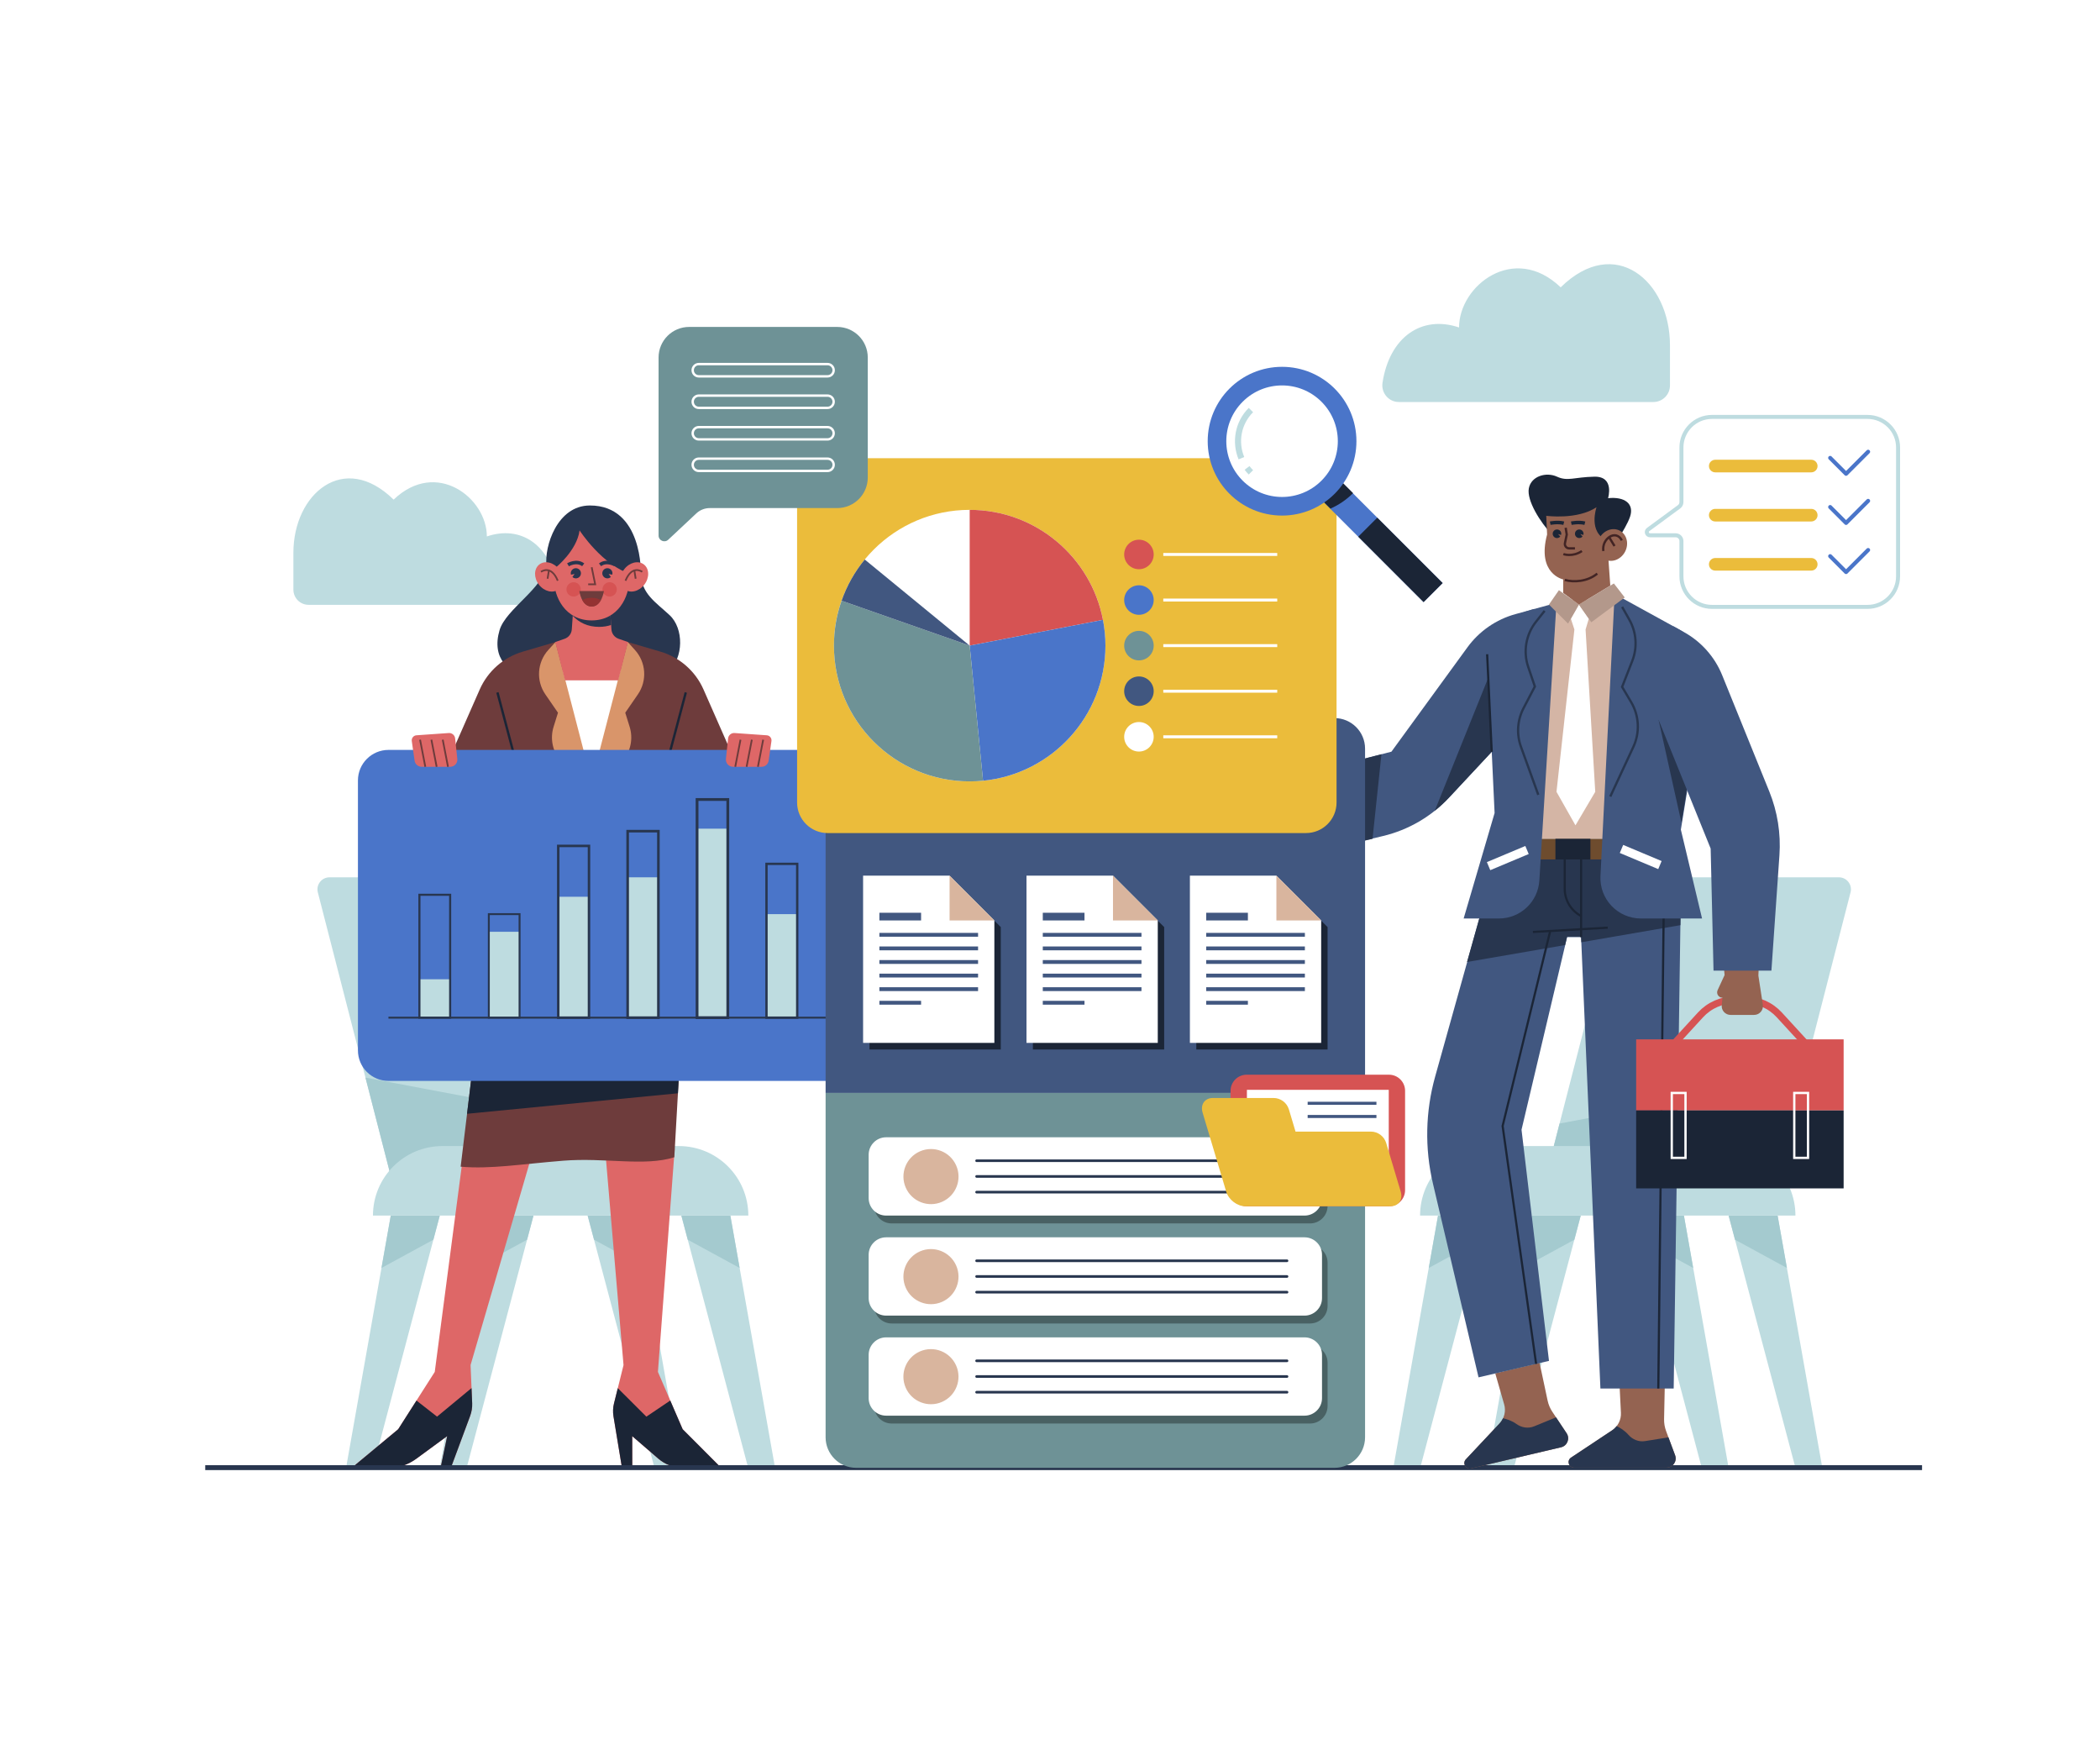 <svg xmlns="http://www.w3.org/2000/svg" xmlns:xlink="http://www.w3.org/1999/xlink" x="0px" y="0px" viewBox="0 0 600 500" style="enable-background:new 0 0 600 500;" xml:space="preserve"><g id="BACKGROUND">	<rect style="fill:#FFFFFF;" width="600" height="500"></rect></g><g id="OBJECTS">	<g>		<path style="fill:#BEDCE0;" d="M154.873,172.779H88.168c-2.398,0-4.342-1.944-4.342-4.342v-10.538   c0-16.823,14.42-29.14,28.64-15.171c12.216-11.716,26.635-0.451,26.635,10.514c9.81-3.317,18.229,2.523,20.059,14.485   C159.566,170.377,157.553,172.779,154.873,172.779z"></path>		<g>			<g>				<polygon style="fill:#BEDCE0;" points="111.648,347.253 98.876,419.312 106.557,419.312 125.649,347.253     "></polygon>				<polygon style="fill:#A4CACF;" points="123.823,354.143 108.995,362.219 111.648,347.253 125.649,347.253     "></polygon>			</g>			<g>				<polygon style="fill:#BEDCE0;" points="138.422,347.253 125.649,419.312 133.331,419.312 152.423,347.253     "></polygon>				<polygon style="fill:#A4CACF;" points="150.597,354.143 135.769,362.219 138.422,347.253 152.423,347.253     "></polygon>			</g>			<g>				<polygon style="fill:#BEDCE0;" points="208.672,347.253 221.445,419.312 213.763,419.312 194.672,347.253     "></polygon>				<polygon style="fill:#A4CACF;" points="196.497,354.143 211.325,362.219 208.672,347.253 194.672,347.253     "></polygon>			</g>			<g>				<polygon style="fill:#BEDCE0;" points="181.899,347.253 194.672,419.312 186.99,419.312 167.898,347.253     "></polygon>				<polygon style="fill:#A4CACF;" points="169.724,354.143 184.552,362.219 181.899,347.253 167.898,347.253     "></polygon>			</g>			<path style="fill:#BEDCE0;" d="M178.95,340.411h-66.156L90.81,254.918c-0.56-2.177,1.084-4.297,3.332-4.297h59.052    c1.57,0,2.941,1.063,3.332,2.583L178.95,340.411z"></path>			<polygon style="fill:#A4CACF;" points="104.417,307.834 173.95,320.966 178.95,340.411 112.795,340.411    "></polygon>			<path style="fill:#BEDCE0;" d="M213.808,347.253h-107.25l0,0c0-10.968,8.891-19.86,19.86-19.86h67.531    C204.916,327.393,213.808,336.284,213.808,347.253L213.808,347.253z"></path>		</g>		<g>			<g>				<path style="fill:#DE6767;" d="M192.776,328.192l-4.799,63.722l7.066,16.364l10.988,11.009l-10.917,0.017     c-2.57,0.004-5.056-0.917-7.003-2.595l-7.475-6.443l0.014,9.006l-2.947,0.005l-2.424-14.695c-0.2-1.214-0.15-2.455,0.146-3.649     l2.724-10.968l-5.335-62.545L192.776,328.192z"></path>				<path style="fill:#1B2536;" d="M177.702,419.276l2.947-0.004l-0.014-9.006l7.475,6.443c1.947,1.678,4.433,2.599,7.003,2.595     l10.917-0.017l-10.988-11.009l-3.537-8.19l-6.826,4.604l-8.167-8.143l-1.089,4.383c-0.297,1.194-0.346,2.436-0.146,3.649     L177.702,419.276z"></path>			</g>			<g>				<path style="fill:#DE6767;" d="M132.576,328.197l-8.361,63.714l-10.449,16.375l-13.266,11.026h10.917     c2.57,0,5.247-0.925,7.541-2.606l8.809-6.455l-1.874,9.006h2.948l5.46-14.699c0.451-1.214,0.658-2.456,0.608-3.649l-0.46-10.964     l18.256-62.553L132.576,328.197z"></path>				<path style="fill:#1B2536;" d="M128.842,419.258h-2.948l1.874-9.006l-8.809,6.455c-2.294,1.681-4.971,2.606-7.541,2.606h-10.917     l13.266-11.026l5.229-8.196l5.877,4.593l9.852-8.155l0.184,4.381c0.05,1.193-0.157,2.435-0.608,3.649L128.842,419.258z"></path>			</g>			<g>				<path style="fill:#28364F;" d="M183.117,164.087c0.266,5.551,4.073,7.823,8.188,11.63c4.114,3.807,4.035,12.27-0.307,16.027     c-5.465,4.728-34.9,1.841-39.362,1.412c-6.386-0.614-11.271-5.144-8.904-13.141c1.781-6.018,12.645-12.069,13.407-18.545     L183.117,164.087z"></path>				<g>					<path style="fill:#6E3C3C;" d="M209.275,215.755l-8.271-18.788c-2.309-5.245-6.816-9.203-12.315-10.816l-9.325-2.735h-20.661      l-9.325,2.735c-5.499,1.613-10.006,5.571-12.315,10.816l-8.271,18.788h-9.579l1.584,11.658      c0.851,6.266,6.202,10.939,12.526,10.939c4.947,0,9.439-2.885,11.496-7.383l3.869-8.46l2.579,8.351l-10.153,23.826h55.838      L186.8,230.861l2.579-8.351l3.869,8.46c2.057,4.498,6.549,7.383,11.496,7.383c6.324,0,11.675-4.673,12.526-10.939l1.584-11.658      H209.275z"></path>											<line style="fill:none;stroke:#1B2536;stroke-width:0.676;stroke-miterlimit:10;" x1="142.125" y1="197.809" x2="148.688" y2="222.51"></line>											<line style="fill:none;stroke:#1B2536;stroke-width:0.676;stroke-miterlimit:10;" x1="131.617" y1="216.533" x2="139.887" y2="228.487"></line>											<line style="fill:none;stroke:#1B2536;stroke-width:0.676;stroke-miterlimit:10;" x1="195.943" y1="197.809" x2="189.379" y2="222.51"></line>											<line style="fill:none;stroke:#1B2536;stroke-width:0.676;stroke-miterlimit:10;" x1="206.45" y1="216.533" x2="198.181" y2="228.487"></line>				</g>				<polygon style="fill:#FFFFFF;" points="159.413,191.397 178.654,191.397 169.034,227.177     "></polygon>				<g>					<path style="fill:#D9956A;" d="M158.703,183.416l12.159,46.831l-10.804-13.041c-2.209-2.667-2.921-6.27-1.891-9.576      l1.256-4.033l-3.609-5.236c-2.696-3.912-2.347-9.165,0.843-12.686L158.703,183.416z"></path>					<path style="fill:#D9956A;" d="M179.364,183.416l-12.159,46.831l10.804-13.041c2.209-2.667,2.921-6.27,1.891-9.576      l-1.256-4.033l3.609-5.236c2.696-3.912,2.347-9.165-0.843-12.686L179.364,183.416z"></path>				</g>				<path style="fill:#DE6767;" d="M174.697,179.805l-0.542-7.812h-5.121h-5.121l-0.542,7.812c-0.085,1.221-0.889,2.273-2.045,2.675     l-2.69,0.936l2.794,10.935h7.604h7.604l2.794-10.935l-2.69-0.936C175.586,182.078,174.781,181.025,174.697,179.805z"></path>				<path style="fill:#28364F;" d="M174.609,178.535l-0.454-6.543h-5.121h-5.121l-0.272,3.916c1.737,1.876,4.218,3.172,7.53,3.172     C172.441,179.08,173.578,178.876,174.609,178.535z"></path>				<path style="fill:#DE6767;" d="M179.724,161.815c-0.021-5.596-2.993-10.819-7.933-13.949l-2.757-1.746l-2.757,1.746     c-4.94,3.13-7.912,8.353-7.933,13.949c-0.005,1.261-0.015,2.508-0.035,3.627c-0.087,4.995,3.139,11.79,10.725,11.79     c7.586,0,10.812-6.796,10.725-11.79C179.739,164.323,179.728,163.076,179.724,161.815z"></path>				<g>					<path style="fill:#D65353;" d="M165.939,168.369c0,1.131-0.917,2.048-2.048,2.048c-1.131,0-2.048-0.917-2.048-2.048      s0.917-2.048,2.048-2.048C165.022,166.321,165.939,167.238,165.939,168.369z"></path>					<circle style="fill:#D65353;" cx="174.177" cy="168.369" r="2.048"></circle>				</g>				<path style="fill:#28364F;" d="M158.841,162.085c0,0,5.977-4.79,6.755-10.562c0,0,6.509,10.063,14.861,12.564h2.661     c0,0,0.655-19.69-14.574-19.687c-9.418,0.002-13.018,11.79-12.404,17.071L158.841,162.085z"></path>				<g>					<g>						<path style="fill:#DE6767;" d="M159.708,162.601c1.513,1.966,1.456,4.547-0.126,5.765c-1.583,1.218-4.093,0.613-5.606-1.353       c-1.513-1.966-1.456-4.547,0.126-5.765C155.685,160.03,158.195,160.635,159.708,162.601z"></path>						<path style="fill:none;stroke:#6E3C3C;stroke-width:0.5;stroke-miterlimit:10;" d="M154.566,163.354       c0,0,2.866-2.17,4.79,2.538"></path>													<line style="fill:none;stroke:#6E3C3C;stroke-width:0.5;stroke-miterlimit:10;" x1="156.449" y1="165.319" x2="156.842" y2="162.855"></line>					</g>					<g>						<path style="fill:#DE6767;" d="M178.36,162.601c-1.513,1.966-1.456,4.547,0.127,5.765c1.583,1.218,4.093,0.613,5.606-1.353       c1.513-1.966,1.456-4.547-0.126-5.765C182.383,160.03,179.873,160.635,178.36,162.601z"></path>						<path style="fill:none;stroke:#6E3C3C;stroke-width:0.5;stroke-miterlimit:10;" d="M183.502,163.354       c0,0-2.866-2.17-4.79,2.538"></path>													<line style="fill:none;stroke:#6E3C3C;stroke-width:0.5;stroke-miterlimit:10;" x1="181.619" y1="165.319" x2="181.226" y2="162.855"></line>					</g>				</g>				<g>					<path style="fill:#28364F;" d="M164.531,162.313c-0.803,0-1.453,0.651-1.453,1.453c0,0.141,0.027,0.275,0.064,0.404l1.021-0.2      l-0.614,0.861c0.259,0.239,0.602,0.388,0.982,0.388c0.803,0,1.453-0.651,1.453-1.453      C165.984,162.964,165.333,162.313,164.531,162.313z"></path>					<path style="fill:#28364F;" d="M173.537,162.313c0.803,0,1.453,0.651,1.453,1.453c0,0.141-0.026,0.275-0.064,0.404l-1.021-0.2      l0.614,0.861c-0.259,0.239-0.602,0.388-0.982,0.388c-0.803,0-1.453-0.651-1.453-1.453      C172.084,162.964,172.734,162.313,173.537,162.313z"></path>				</g>				<g>					<path style="fill:none;stroke:#28364F;stroke-miterlimit:10;" d="M162.29,161.348c0,0,2.415-1.474,4.339,0"></path>					<path style="fill:none;stroke:#28364F;stroke-miterlimit:10;" d="M175.778,161.348c0,0-2.415-1.474-4.339,0"></path>				</g>				<polyline style="fill:none;stroke:#6E3C3C;stroke-width:0.5;stroke-miterlimit:10;" points="169.052,162.045 170.051,166.916      168.054,166.916     "></polyline>				<path style="fill:#6E3C3C;" d="M165.523,168.84h7.023c0,0-0.59,4.421-3.511,4.421S165.523,168.84,165.523,168.84z"></path>				<path style="fill:#943232;" d="M169.034,170.774c-1.034,0-1.969,0.255-2.653,0.665c0.531,0.962,1.365,1.822,2.653,1.822     c1.289,0,2.123-0.861,2.653-1.822C171.003,171.029,170.068,170.774,169.034,170.774z"></path>			</g>			<path style="fill:#6E3C3C;" d="M196.953,254.687l-4.292,75.899c-8.479,2.702-19.778,0.029-31.814,0.997    c-12.036,0.968-20.633,2.442-29.23,1.705l9.498-78.601H196.953z"></path>			<polygon style="fill:#1B2536;" points="133.444,318.172 193.694,312.318 194.916,290.713 136.762,290.713    "></polygon>		</g>		<g>			<path style="fill:#4A75C9;" d="M236.61,308.783h-125.61c-4.823,0-8.733-3.91-8.733-8.734v-77.091c0-4.823,3.91-8.733,8.733-8.733    h125.61c4.823,0,8.733,3.91,8.733,8.733v77.091C245.343,304.873,241.433,308.783,236.61,308.783z"></path>			<g>				<rect x="119.832" y="279.746" style="fill:#BEDCE0;" width="8.783" height="10.967"></rect>				<rect x="139.664" y="266.182" style="fill:#BEDCE0;" width="8.783" height="24.531"></rect>				<rect x="159.497" y="256.176" style="fill:#BEDCE0;" width="8.783" height="34.537"></rect>				<rect x="179.329" y="250.621" style="fill:#BEDCE0;" width="8.783" height="40.092"></rect>				<rect x="199.161" y="236.726" style="fill:#BEDCE0;" width="8.783" height="53.987"></rect>				<rect x="218.994" y="261.138" style="fill:#BEDCE0;" width="8.783" height="29.575"></rect>									<rect x="119.832" y="255.611" style="fill:none;stroke:#28364F;stroke-width:0.597;stroke-miterlimit:10;" width="8.783" height="35.102"></rect>									<rect x="139.664" y="261.138" style="fill:none;stroke:#28364F;stroke-width:0.548;stroke-miterlimit:10;" width="8.783" height="29.575"></rect>									<rect x="159.497" y="241.652" style="fill:none;stroke:#28364F;stroke-width:0.706;stroke-miterlimit:10;" width="8.783" height="49.062"></rect>									<rect x="179.329" y="237.435" style="fill:none;stroke:#28364F;stroke-width:0.736;stroke-miterlimit:10;" width="8.783" height="53.278"></rect>									<rect x="199.161" y="228.388" style="fill:none;stroke:#28364F;stroke-width:0.796;stroke-miterlimit:10;" width="8.783" height="62.325"></rect>									<rect x="218.994" y="246.774" style="fill:none;stroke:#28364F;stroke-width:0.668;stroke-miterlimit:10;" width="8.783" height="43.939"></rect>									<line style="fill:none;stroke:#28364F;stroke-width:0.548;stroke-miterlimit:10;" x1="110.985" y1="290.713" x2="236.624" y2="290.713"></line>			</g>		</g>		<g>			<g>				<polygon style="fill:#BEDCE0;" points="507.891,347.253 520.664,419.312 512.982,419.312 493.89,347.253     "></polygon>				<polygon style="fill:#A4CACF;" points="495.716,354.143 510.544,362.219 507.891,347.253 493.89,347.253     "></polygon>			</g>			<g>				<polygon style="fill:#BEDCE0;" points="481.118,347.253 493.89,419.312 486.209,419.312 467.117,347.253     "></polygon>				<polygon style="fill:#A4CACF;" points="468.943,354.143 483.77,362.219 481.118,347.253 467.117,347.253     "></polygon>			</g>			<g>				<polygon style="fill:#BEDCE0;" points="410.867,347.253 398.094,419.312 405.776,419.312 424.868,347.253     "></polygon>				<polygon style="fill:#A4CACF;" points="423.042,354.143 408.214,362.219 410.867,347.253 424.868,347.253     "></polygon>			</g>			<g>				<polygon style="fill:#BEDCE0;" points="437.641,347.253 424.868,419.312 432.55,419.312 451.641,347.253     "></polygon>				<polygon style="fill:#A4CACF;" points="449.816,354.143 434.988,362.219 437.641,347.253 451.641,347.253     "></polygon>			</g>			<path style="fill:#BEDCE0;" d="M440.589,340.411h66.156l21.984-85.493c0.56-2.177-1.084-4.297-3.332-4.297h-59.052    c-1.57,0-2.941,1.063-3.332,2.583L440.589,340.411z"></path>			<polygon style="fill:#A4CACF;" points="515.122,307.834 445.589,320.966 440.589,340.411 506.745,340.411    "></polygon>			<path style="fill:#BEDCE0;" d="M405.732,347.253h107.25l0,0c0-10.968-8.891-19.86-19.859-19.86h-67.531    C414.623,327.393,405.732,336.284,405.732,347.253L405.732,347.253z"></path>		</g>					<line style="fill:none;stroke:#28364F;stroke-width:1.399;stroke-miterlimit:10;" x1="58.638" y1="419.258" x2="549.157" y2="419.258"></line>		<g>			<path style="fill:#946351;" d="M475.681,394.388l-0.229,11.003c-0.024,1.169,0.173,2.333,0.581,3.43l2.569,6.902    c0.638,1.713-0.629,3.536-2.456,3.536h-26.413c-1.549,0-2.156-2.011-0.865-2.868l11.723-7.783    c1.666-1.106,2.627-3.008,2.528-5.006l-0.455-9.213H475.681z"></path>			<path style="fill:#28364F;" d="M461.895,407.39c-0.366,0.464-0.799,0.881-1.305,1.217l-11.723,7.783    c-1.291,0.857-0.684,2.868,0.865,2.868h26.413c1.827,0,3.094-1.823,2.456-3.536l-1.903-5.112l-6.689,1.066    c-1.799,0.287-3.57-0.442-4.766-1.816C464.199,408.661,462.876,407.865,461.895,407.39z"></path>			<path style="fill:#946351;" d="M439.882,389.334l2.293,10.763c0.244,1.144,0.702,2.232,1.35,3.206l4.08,6.132    c1.012,1.521,0.196,3.586-1.583,4.004l-25.713,6.041c-1.508,0.354-2.559-1.464-1.498-2.594l9.632-10.258    c1.369-1.458,1.869-3.529,1.316-5.451l-2.55-8.865L439.882,389.334z"></path>			<path style="fill:#28364F;" d="M429.435,405.144c-0.251,0.535-0.576,1.04-0.992,1.484l-9.632,10.258    c-1.061,1.13-0.01,2.948,1.498,2.594l25.713-6.041c1.779-0.418,2.595-2.482,1.583-4.004l-3.021-4.541l-6.268,2.568    c-1.685,0.69-3.576,0.386-5.055-0.678C431.969,405.855,430.498,405.383,429.435,405.144z"></path>			<path style="fill:#1B2536;" d="M459.447,158.346c-0.013-0.179,5.058-7.068,6.286-10.752c1.228-3.684-1.52-5.772-6.286-5.281    c0,0,1.926-6.263-3.907-6.141c-5.834,0.123-7.615,1.409-10.685-0.002c-3.07-1.411-7.369-0.182-8.044,3.318    c-0.675,3.5,3.333,9.795,6.571,13.202C448.048,157.603,459.447,158.346,459.447,158.346z"></path>			<polygon style="fill:#D4B5A5;" points="435.869,239.622 468.662,239.622 463.388,171.294 444.64,171.294    "></polygon>			<path style="fill:#415780;" d="M419.27,184.917l-21.719,29.815l-22.925,5.895v23.089l20.512-4.889    c7.234-1.724,13.798-5.544,18.871-10.982l14.983-16.061l9.403-37.832l-5.38,1.474C427.489,176.94,422.643,180.287,419.27,184.917    z"></path>			<polygon style="fill:#28364F;" points="394.701,215.464 392.153,239.622 382.327,241.88 384.78,218.016    "></polygon>			<path style="fill:#28364F;" d="M414.008,227.845l13.888-14.887l-1.687-21.807l-16.283,40.469    C411.371,230.468,412.737,229.208,414.008,227.845z"></path>			<g>				<path style="fill:#415780;" d="M480.409,243.716l-2.211,152.944h-20.938l-5.518-128.955h-4.002l-13.018,55.021l7.846,66.036     l-20.127,4.705l-13.029-55.357c-2.373-10.081-2.154-20.598,0.635-30.572l17.848-63.822H480.409z"></path>				<polygon style="fill:#28364F;" points="419.148,274.808 447.167,269.974 447.741,267.562 451.743,267.562 451.812,269.173      480.11,264.29 480.409,243.716 427.896,243.716     "></polygon>									<line style="fill:none;stroke:#1B2536;stroke-width:0.618;stroke-miterlimit:10;" x1="475.415" y1="253.995" x2="473.798" y2="396.66"></line>				<polyline style="fill:none;stroke:#1B2536;stroke-width:0.618;stroke-miterlimit:10;" points="442.917,265.948      429.319,321.662 438.889,389.622     "></polyline>									<line style="fill:none;stroke:#1B2536;stroke-width:0.618;stroke-miterlimit:10;" x1="451.743" y1="243.327" x2="451.743" y2="267.705"></line>				<path style="fill:none;stroke:#1B2536;stroke-width:0.618;stroke-miterlimit:10;" d="M447.065,244.309v9.602     c0,3.14,1.675,6.042,4.395,7.612l0.283,0.163"></path>									<line style="fill:none;stroke:#1B2536;stroke-width:0.618;stroke-miterlimit:10;" x1="437.977" y1="266.232" x2="459.347" y2="265.004"></line>			</g>			<rect x="430.854" y="239.622" style="fill:#6E4C2E;" width="41.777" height="5.895"></rect>			<rect x="444.407" y="239.622" style="fill:#1B2536;" width="9.994" height="5.895"></rect>			<path style="fill:#946351;" d="M456.153,144.891c0,0-2.518,7.185,3.009,9.457l0.921,12.957l-8.965,5.404l-4.483-3.316v-3.869    c0,0-7.614-1.535-4.605-12.834l-0.246-5.342C441.784,147.348,450.627,148.576,456.153,144.891z"></path>			<g>				<path style="fill:#946351;" d="M464.275,157.657c-1.214,2.255-3.832,3.202-5.848,2.117c-2.016-1.085-2.665-3.793-1.452-6.047     c1.214-2.255,3.832-3.202,5.848-2.117C464.839,152.695,465.489,155.403,464.275,157.657z"></path>				<path style="fill:none;stroke:#422424;stroke-width:0.655;stroke-miterlimit:10;" d="M458.107,157.411     c-0.553-3.439,3.531-6.356,5.281-3.04"></path>									<line style="fill:none;stroke:#422424;stroke-width:0.655;stroke-miterlimit:10;" x1="461.29" y1="155.989" x2="459.744" y2="153.455"></line>			</g>			<path style="fill:none;stroke:#422424;stroke-width:0.655;stroke-miterlimit:10;" d="M447.106,165.667    c2.477,0.737,6.448,0.512,9.252-1.801"></path>			<path style="fill:#415780;" d="M461.324,169.685l-4.049,80.555c-0.332,6.606,4.934,12.143,11.548,12.143h17.481l-6.059-25.382    l6.816-41.813c1.019-6.249-2.008-12.462-7.556-15.511L461.324,169.685z"></path>			<polygon style="fill:#28364F;" points="473.859,205.561 480.409,235.016 482.824,220.204    "></polygon>			<path style="fill:#415780;" d="M444.711,172.221l-4.897,79.313c-0.377,6.098-5.432,10.85-11.541,10.85h-10.089l8.843-30.13    l-1.917-41.034c-0.368-7.865,4.768-14.934,12.362-17.014L444.711,172.221z"></path>			<path style="fill:none;stroke:#28364F;stroke-width:0.655;stroke-miterlimit:10;" d="M441.326,174.49l-2.457,3.105    c-2.892,3.654-3.732,8.525-2.233,12.937l1.894,5.574l-3.234,6.204c-1.774,3.404-2.043,7.394-0.74,11.005l4.957,13.74"></path>			<path style="fill:none;stroke:#28364F;stroke-width:0.655;stroke-miterlimit:10;" d="M463.461,173.369l2.074,3.672    c2.029,3.593,2.335,7.907,0.833,11.75l-2.907,7.436l2.573,4.338c2.31,3.895,2.55,8.679,0.643,12.786l-6.593,14.193"></path>							<line style="fill:none;stroke:#1B2536;stroke-width:0.618;stroke-miterlimit:10;" x1="424.898" y1="186.894" x2="426.209" y2="214.766"></line>							<rect x="424.898" y="243.716" transform="matrix(0.922 -0.387 0.387 0.922 -61.25 186.007)" style="fill:#FFFFFF;" width="11.912" height="2.497"></rect>							<rect x="462.706" y="243.716" transform="matrix(0.922 0.387 -0.387 0.922 131.469 -162.408)" style="fill:#FFFFFF;" width="11.912" height="2.497"></rect>			<polygon style="fill:#FFFFFF;" points="448.815,176.744 451.118,172.709 453.944,176.744 453.022,179.832 455.785,226.194     450.135,235.774 444.711,226.194 449.828,179.832    "></polygon>			<g>				<path style="fill:none;stroke:#D65353;stroke-width:2;stroke-miterlimit:10;" d="M498.564,285.614h-2.905     c-3.731,0-7.29,1.565-9.812,4.315l-8.733,9.522h39.996l-8.733-9.522C505.855,287.179,502.295,285.614,498.564,285.614z"></path>				<rect x="467.473" y="296.913" style="fill:#D65353;" width="59.278" height="20.305"></rect>				<rect x="467.473" y="317.218" style="fill:#1B2536;" width="59.278" height="22.268"></rect>				<g>											<rect x="512.648" y="312.223" style="fill:none;stroke:#FFFFFF;stroke-width:0.655;stroke-miterlimit:10;" width="3.93" height="18.545"></rect>											<rect x="477.646" y="312.223" style="fill:none;stroke:#FFFFFF;stroke-width:0.655;stroke-miterlimit:10;" width="3.93" height="18.545"></rect>				</g>			</g>			<g>				<path style="fill:#1B2536;" d="M445.146,152.557l0.882,0.265c0.032-0.109,0.054-0.222,0.054-0.342     c0-0.678-0.55-1.228-1.228-1.228c-0.678,0-1.228,0.55-1.228,1.228s0.55,1.228,1.228,1.228c0.38,0,0.715-0.176,0.94-0.447     L445.146,152.557z"></path>				<path style="fill:#1B2536;" d="M451.507,152.557l0.882,0.265c0.032-0.109,0.054-0.222,0.054-0.342     c0-0.678-0.55-1.228-1.228-1.228c-0.678,0-1.228,0.55-1.228,1.228s0.55,1.228,1.228,1.228c0.38,0,0.715-0.176,0.94-0.447     L451.507,152.557z"></path>			</g>			<path style="fill:none;stroke:#422424;stroke-width:0.655;stroke-miterlimit:10;" d="M447.331,150.766l0.307,1.945l-0.507,2.439    c-0.161,0.774,0.43,1.5,1.22,1.5h1.635"></path>			<path style="fill:none;stroke:#422424;stroke-width:0.655;stroke-miterlimit:10;" d="M446.679,158.284    c0,0,2.569,0.955,5.295-0.873"></path>			<g>				<path style="fill:none;stroke:#1B2536;stroke-miterlimit:10;" d="M448.942,149.462c0,0,2.087-0.447,3.875,0"></path>				<path style="fill:none;stroke:#1B2536;stroke-miterlimit:10;" d="M442.917,149.462c0,0,2.087-0.447,3.875,0"></path>			</g>			<polygon style="fill:#B3988B;" points="451.118,172.709 461.107,166.677 464.211,170.684 454.659,177.765    "></polygon>			<polygon style="fill:#B3988B;" points="451.118,172.709 448.017,178.143 442.552,172.709 445.407,168.594    "></polygon>			<path style="fill:#946351;" d="M492.506,275.872l0.23,2.681l-1.987,4.295c-0.469,1.014,0.271,2.173,1.389,2.173l0,0l-0.212,2.131    c-0.148,1.487,1.02,2.777,2.515,2.777h6.73c1.549,0,2.733-1.38,2.498-2.911l-1.277-8.323l0.123-2.825H492.506z"></path>			<path style="fill:#415780;" d="M492.055,192.895l13.458,33.21c2.338,5.769,3.329,11.996,2.897,18.206l-2.292,32.974h-16.539    l-0.819-34.879l-14.901-36.844l4.224-26.665l2.989,1.643C486.046,183.273,489.924,187.636,492.055,192.895z"></path>		</g>		<path style="fill:#415780;" d="M390.018,312.223H235.886v-98.355c0-4.823,3.91-8.733,8.733-8.733h136.666   c4.823,0,8.733,3.91,8.733,8.733V312.223z"></path>		<path style="fill:#6E9296;" d="M381.285,419.312H244.619c-4.823,0-8.733-3.91-8.733-8.733v-98.355h154.132v98.355   C390.018,415.402,386.108,419.312,381.285,419.312z"></path>		<g>			<g>				<g>					<polygon style="fill:#1B2536;" points="273.137,252.041 248.425,252.041 248.425,299.81 285.932,299.81 285.932,264.836            "></polygon>					<polygon style="fill:#FFFFFF;" points="271.309,250.148 246.597,250.148 246.597,297.918 284.104,297.918 284.104,262.943            "></polygon>					<polygon style="fill:#D9B59E;" points="271.309,250.148 271.309,262.943 284.104,262.943      "></polygon>					<rect x="251.253" y="260.747" style="fill:#415780;" width="11.915" height="2.196"></rect>					<g>						<rect x="251.253" y="266.495" style="fill:#415780;" width="28.195" height="1.098"></rect>						<rect x="251.253" y="270.377" style="fill:#415780;" width="28.195" height="1.098"></rect>						<rect x="251.253" y="274.259" style="fill:#415780;" width="28.195" height="1.098"></rect>						<rect x="251.253" y="278.141" style="fill:#415780;" width="28.195" height="1.098"></rect>						<rect x="251.253" y="282.022" style="fill:#415780;" width="28.195" height="1.098"></rect>						<rect x="251.253" y="285.904" style="fill:#415780;" width="11.915" height="1.098"></rect>					</g>				</g>			</g>			<g>				<g>					<polygon style="fill:#1B2536;" points="319.825,252.041 295.112,252.041 295.112,299.81 332.62,299.81 332.62,264.836      "></polygon>					<polygon style="fill:#FFFFFF;" points="317.997,250.148 293.284,250.148 293.284,297.918 330.792,297.918 330.792,262.943            "></polygon>					<polygon style="fill:#D9B59E;" points="317.997,250.148 317.997,262.943 330.792,262.943      "></polygon>					<rect x="297.94" y="260.747" style="fill:#415780;" width="11.915" height="2.196"></rect>					<g>						<rect x="297.94" y="266.495" style="fill:#415780;" width="28.195" height="1.098"></rect>						<rect x="297.94" y="270.377" style="fill:#415780;" width="28.195" height="1.098"></rect>						<rect x="297.94" y="274.259" style="fill:#415780;" width="28.195" height="1.098"></rect>						<rect x="297.94" y="278.141" style="fill:#415780;" width="28.195" height="1.098"></rect>						<rect x="297.94" y="282.022" style="fill:#415780;" width="28.195" height="1.098"></rect>						<rect x="297.94" y="285.904" style="fill:#415780;" width="11.915" height="1.098"></rect>					</g>				</g>			</g>			<g>				<g>					<polygon style="fill:#1B2536;" points="366.512,252.041 341.8,252.041 341.8,299.81 379.307,299.81 379.307,264.836      "></polygon>					<polygon style="fill:#FFFFFF;" points="364.684,250.148 339.971,250.148 339.971,297.918 377.479,297.918 377.479,262.943            "></polygon>					<polygon style="fill:#D9B59E;" points="364.684,250.148 364.684,262.943 377.479,262.943      "></polygon>					<rect x="344.628" y="260.747" style="fill:#415780;" width="11.915" height="2.196"></rect>					<g>						<rect x="344.628" y="266.495" style="fill:#415780;" width="28.195" height="1.098"></rect>						<rect x="344.628" y="270.377" style="fill:#415780;" width="28.195" height="1.098"></rect>						<rect x="344.628" y="274.259" style="fill:#415780;" width="28.195" height="1.098"></rect>						<rect x="344.628" y="278.141" style="fill:#415780;" width="28.195" height="1.098"></rect>						<rect x="344.628" y="282.022" style="fill:#415780;" width="28.195" height="1.098"></rect>						<rect x="344.628" y="285.904" style="fill:#415780;" width="11.915" height="1.098"></rect>					</g>				</g>			</g>		</g>		<g>			<g>				<path style="fill:#496163;" d="M374.307,349.494H254.773c-2.761,0-5-2.239-5-5v-12.37c0-2.761,2.239-5,5-5h119.534     c2.761,0,5,2.239,5,5v12.37C379.307,347.255,377.068,349.494,374.307,349.494z"></path>				<path style="fill:#FFFFFF;" d="M372.719,347.253H253.185c-2.762,0-5-2.238-5-5v-12.37c0-2.761,2.238-5,5-5h119.534     c2.761,0,5,2.239,5,5v12.37C377.719,345.014,375.48,347.253,372.719,347.253z"></path>				<g>											<ellipse transform="matrix(0.916 -0.401 0.401 0.916 -112.474 134.964)" style="fill:#D9B59E;" cx="266.054" cy="336.068" rx="7.871" ry="7.871"></ellipse>					<g>													<line style="fill:none;stroke:#28364F;stroke-width:0.75;stroke-linecap:round;stroke-linejoin:round;stroke-miterlimit:10;" x1="279.028" y1="331.583" x2="367.72" y2="331.583"></line>													<line style="fill:none;stroke:#28364F;stroke-width:0.75;stroke-linecap:round;stroke-linejoin:round;stroke-miterlimit:10;" x1="279.028" y1="336.068" x2="367.72" y2="336.068"></line>													<line style="fill:none;stroke:#28364F;stroke-width:0.75;stroke-linecap:round;stroke-linejoin:round;stroke-miterlimit:10;" x1="279.028" y1="340.552" x2="367.72" y2="340.552"></line>					</g>				</g>			</g>		</g>		<g>			<g>				<path style="fill:#496163;" d="M374.307,378.073H254.773c-2.761,0-5-2.239-5-5v-12.37c0-2.761,2.239-5,5-5h119.534     c2.761,0,5,2.239,5,5v12.37C379.307,375.835,377.068,378.073,374.307,378.073z"></path>				<path style="fill:#FFFFFF;" d="M372.719,375.832H253.185c-2.762,0-5-2.238-5-5v-12.37c0-2.761,2.238-5,5-5h119.534     c2.761,0,5,2.239,5,5v12.37C377.719,373.594,375.48,375.832,372.719,375.832z"></path>				<g>											<ellipse transform="matrix(0.916 -0.401 0.401 0.916 -123.939 137.365)" style="fill:#D9B59E;" cx="266.054" cy="364.647" rx="7.871" ry="7.871"></ellipse>					<g>													<line style="fill:none;stroke:#28364F;stroke-width:0.75;stroke-linecap:round;stroke-linejoin:round;stroke-miterlimit:10;" x1="279.028" y1="360.163" x2="367.72" y2="360.163"></line>													<line style="fill:none;stroke:#28364F;stroke-width:0.75;stroke-linecap:round;stroke-linejoin:round;stroke-miterlimit:10;" x1="279.028" y1="364.647" x2="367.72" y2="364.647"></line>													<line style="fill:none;stroke:#28364F;stroke-width:0.75;stroke-linecap:round;stroke-linejoin:round;stroke-miterlimit:10;" x1="279.028" y1="369.132" x2="367.72" y2="369.132"></line>					</g>				</g>			</g>		</g>		<g>			<g>				<path style="fill:#496163;" d="M374.307,406.653H254.773c-2.761,0-5-2.239-5-5v-12.37c0-2.761,2.239-5,5-5h119.534     c2.761,0,5,2.239,5,5v12.37C379.307,404.414,377.068,406.653,374.307,406.653z"></path>				<path style="fill:#FFFFFF;" d="M372.719,404.411H253.185c-2.762,0-5-2.238-5-5v-12.37c0-2.761,2.238-5,5-5h119.534     c2.761,0,5,2.239,5,5v12.37C377.719,402.173,375.48,404.411,372.719,404.411z"></path>				<g>											<ellipse transform="matrix(0.916 -0.401 0.401 0.916 -135.405 139.765)" style="fill:#D9B59E;" cx="266.054" cy="393.227" rx="7.871" ry="7.871"></ellipse>					<g>													<line style="fill:none;stroke:#28364F;stroke-width:0.75;stroke-linecap:round;stroke-linejoin:round;stroke-miterlimit:10;" x1="279.028" y1="388.742" x2="367.72" y2="388.742"></line>													<line style="fill:none;stroke:#28364F;stroke-width:0.75;stroke-linecap:round;stroke-linejoin:round;stroke-miterlimit:10;" x1="279.028" y1="393.227" x2="367.72" y2="393.227"></line>													<line style="fill:none;stroke:#28364F;stroke-width:0.75;stroke-linecap:round;stroke-linejoin:round;stroke-miterlimit:10;" x1="279.028" y1="397.711" x2="367.72" y2="397.711"></line>					</g>				</g>			</g>		</g>		<g>			<path style="fill:#D65353;" d="M396.846,344.588h-40.648c-2.544,0-4.607-2.063-4.607-4.607v-28.367    c0-2.544,2.063-4.607,4.607-4.607h40.648c2.544,0,4.607,2.063,4.607,4.607v28.367    C401.453,342.525,399.391,344.588,396.846,344.588z"></path>			<rect x="356.258" y="311.328" style="fill:#FFFFFF;" width="40.529" height="27.756"></rect>			<g>									<line style="fill:none;stroke:#415780;stroke-width:0.871;stroke-miterlimit:10;" x1="373.616" y1="315.176" x2="393.266" y2="315.176"></line>									<line style="fill:none;stroke:#415780;stroke-width:0.871;stroke-miterlimit:10;" x1="373.616" y1="318.943" x2="393.266" y2="318.943"></line>			</g>			<path style="fill:#EBBC3B;" d="M370.15,323.259l-1.887-6.316c-0.582-1.948-2.374-3.283-4.407-3.283H346.53    c-2.308,0-3.62,1.871-2.931,4.179l6.743,22.568c0.69,2.308,3.12,4.179,5.428,4.179h41.504c2.308,0,3.62-1.871,2.931-4.179    l-4.143-13.867c-0.582-1.948-2.374-3.283-4.407-3.283H370.15z"></path>		</g>		<g>			<path style="fill:none;stroke:#BEDCE0;stroke-width:1.144;stroke-miterlimit:10;" d="M533.574,119.1h-44.431    c-4.823,0-8.734,3.91-8.734,8.733v15.607c0,0.525-0.249,1.018-0.672,1.329l-8.847,6.507c-0.706,0.519-0.339,1.639,0.538,1.639    h7.332c0.911,0,1.649,0.739,1.649,1.65v10.071c0,4.823,3.91,8.733,8.734,8.733h44.431c4.823,0,8.733-3.91,8.733-8.733v-36.802    C542.307,123.01,538.397,119.1,533.574,119.1z"></path>			<g>									<polyline style="fill:none;stroke:#4A75C9;stroke-width:1.144;stroke-linecap:round;stroke-linejoin:round;stroke-miterlimit:10;" points="     522.903,130.807 527.447,135.351 533.751,129.047     "></polyline>				<path style="fill:#EBBC3B;" d="M517.499,134.936h-27.428c-0.995,0-1.801-0.806-1.801-1.801l0,0c0-0.995,0.806-1.801,1.801-1.801     h27.428c0.995,0,1.801,0.806,1.801,1.801l0,0C519.3,134.129,518.494,134.936,517.499,134.936z"></path>									<polyline style="fill:none;stroke:#4A75C9;stroke-width:1.144;stroke-linecap:round;stroke-linejoin:round;stroke-miterlimit:10;" points="     522.903,144.843 527.447,149.387 533.751,143.082     "></polyline>				<path style="fill:#EBBC3B;" d="M517.499,148.971h-27.428c-0.995,0-1.801-0.807-1.801-1.801l0,0c0-0.995,0.806-1.801,1.801-1.801     h27.428c0.995,0,1.801,0.806,1.801,1.801l0,0C519.3,148.165,518.494,148.971,517.499,148.971z"></path>									<polyline style="fill:none;stroke:#4A75C9;stroke-width:1.144;stroke-linecap:round;stroke-linejoin:round;stroke-miterlimit:10;" points="     522.903,158.878 527.447,163.423 533.751,157.118     "></polyline>				<path style="fill:#EBBC3B;" d="M517.499,163.007h-27.428c-0.995,0-1.801-0.806-1.801-1.801v0c0-0.995,0.806-1.801,1.801-1.801     h27.428c0.995,0,1.801,0.806,1.801,1.801v0C519.3,162.201,518.494,163.007,517.499,163.007z"></path>			</g>		</g>		<path style="fill:#BEDCE0;" d="M399.678,114.843h72.722c2.614,0,4.733-2.119,4.733-4.733V98.621   c0-18.34-15.72-31.768-31.223-16.539c-13.318-12.773-29.038-0.491-29.038,11.463c-10.695-3.616-19.873,2.751-21.868,15.792   C394.563,112.224,396.757,114.843,399.678,114.843z"></path>		<g>			<path style="fill:#EBBC3B;" d="M373.139,237.979H236.473c-4.823,0-8.733-3.91-8.733-8.733v-89.622    c0-4.823,3.91-8.734,8.733-8.734h136.666c4.823,0,8.733,3.91,8.733,8.734v89.622    C381.872,234.068,377.962,237.979,373.139,237.979z"></path>			<g>				<circle style="fill:#FFFFFF;" cx="277.053" cy="184.434" r="38.785"></circle>				<path style="fill:#D65353;" d="M315.131,177.071c-3.441-17.898-19.176-31.421-38.078-31.421v38.785L315.131,177.071z"></path>				<path style="fill:#4A75C9;" d="M315.838,184.434c0-2.519-0.249-4.979-0.707-7.364l-38.078,7.364l3.818,38.596     C300.499,221.112,315.838,204.566,315.838,184.434z"></path>				<path style="fill:#6E9296;" d="M277.053,184.434l-36.602-12.83c-1.408,4.017-2.182,8.332-2.182,12.83     c0,21.42,17.365,38.785,38.785,38.785c1.289,0,2.562-0.066,3.818-0.189L277.053,184.434z"></path>				<path style="fill:#415780;" d="M240.451,171.604l36.602,12.83l-29.986-24.597C244.218,163.306,241.966,167.282,240.451,171.604z     "></path>			</g>			<g>				<path style="fill:#D65353;" d="M329.627,158.391c0,2.329-1.888,4.217-4.217,4.217c-2.329,0-4.217-1.888-4.217-4.217     c0-2.329,1.888-4.217,4.217-4.217C327.739,154.174,329.627,156.062,329.627,158.391z"></path>									<line style="fill:none;stroke:#FFFFFF;stroke-width:0.842;stroke-miterlimit:10;" x1="332.366" y1="158.391" x2="364.924" y2="158.391"></line>				<path style="fill:#4A75C9;" d="M329.627,171.413c0,2.329-1.888,4.216-4.217,4.216c-2.329,0-4.217-1.888-4.217-4.216     c0-2.329,1.888-4.217,4.217-4.217C327.739,167.196,329.627,169.084,329.627,171.413z"></path>									<line style="fill:none;stroke:#FFFFFF;stroke-width:0.842;stroke-miterlimit:10;" x1="332.366" y1="171.413" x2="364.924" y2="171.413"></line>				<path style="fill:#6E9296;" d="M329.627,184.434c0,2.329-1.888,4.216-4.217,4.216c-2.329,0-4.217-1.888-4.217-4.216     c0-2.329,1.888-4.217,4.217-4.217C327.739,180.218,329.627,182.105,329.627,184.434z"></path>									<line style="fill:none;stroke:#FFFFFF;stroke-width:0.842;stroke-miterlimit:10;" x1="332.366" y1="184.434" x2="364.924" y2="184.434"></line>				<path style="fill:#415780;" d="M329.627,197.456c0,2.329-1.888,4.216-4.217,4.216c-2.329,0-4.217-1.888-4.217-4.216     c0-2.329,1.888-4.217,4.217-4.217C327.739,193.239,329.627,195.127,329.627,197.456z"></path>									<line style="fill:none;stroke:#FFFFFF;stroke-width:0.842;stroke-miterlimit:10;" x1="332.366" y1="197.456" x2="364.924" y2="197.456"></line>				<path style="fill:#FFFFFF;" d="M329.627,210.478c0,2.329-1.888,4.217-4.217,4.217c-2.329,0-4.217-1.888-4.217-4.217     c0-2.329,1.888-4.217,4.217-4.217C327.739,206.261,329.627,208.149,329.627,210.478z"></path>									<line style="fill:none;stroke:#FFFFFF;stroke-width:0.842;stroke-miterlimit:10;" x1="332.366" y1="210.478" x2="364.924" y2="210.478"></line>			</g>		</g>		<g>			<g>				<path style="fill:#DE6767;" d="M118.98,210.051l9.231-0.648c0.921-0.065,1.728,0.611,1.826,1.529l0.624,5.85     c0.129,1.213-0.821,2.27-2.041,2.27h-8.137c-1.021,0-1.887-0.751-2.032-1.762l-0.799-5.596     C117.535,210.864,118.145,210.109,118.98,210.051z"></path>				<g>											<line style="fill:none;stroke:#6E3C3C;stroke-width:0.5;stroke-miterlimit:10;" x1="120.018" y1="211.312" x2="121.519" y2="219.051"></line>											<line style="fill:none;stroke:#6E3C3C;stroke-width:0.5;stroke-miterlimit:10;" x1="123.256" y1="211.312" x2="124.758" y2="219.051"></line>											<line style="fill:none;stroke:#6E3C3C;stroke-width:0.5;stroke-miterlimit:10;" x1="126.495" y1="211.312" x2="127.996" y2="219.051"></line>				</g>			</g>			<g>				<path style="fill:#DE6767;" d="M219.088,210.051l-9.231-0.648c-0.921-0.065-1.728,0.611-1.826,1.529l-0.624,5.85     c-0.129,1.213,0.821,2.27,2.041,2.27h8.137c1.021,0,1.887-0.751,2.032-1.762l0.799-5.596     C220.533,210.864,219.923,210.109,219.088,210.051z"></path>				<g>											<line style="fill:none;stroke:#6E3C3C;stroke-width:0.5;stroke-miterlimit:10;" x1="218.05" y1="211.312" x2="216.549" y2="219.051"></line>											<line style="fill:none;stroke:#6E3C3C;stroke-width:0.5;stroke-miterlimit:10;" x1="214.811" y1="211.312" x2="213.31" y2="219.051"></line>											<line style="fill:none;stroke:#6E3C3C;stroke-width:0.5;stroke-miterlimit:10;" x1="211.573" y1="211.312" x2="210.071" y2="219.051"></line>				</g>			</g>		</g>		<g>							<rect x="390.853" y="133.473" transform="matrix(0.707 -0.707 0.707 0.707 6.404 324.328)" style="fill:#4A75C9;" width="7.696" height="41.921"></rect>			<path style="fill:#1B2536;" d="M377.159,142.333l2.964,2.964c2.344-1.032,4.543-2.501,6.463-4.422l-3.984-3.984L377.159,142.333z    "></path>							<rect x="396.333" y="146.704" transform="matrix(0.707 -0.707 0.707 0.707 4.134 329.809)" style="fill:#1B2536;" width="7.696" height="26.419"></rect>			<circle style="fill:#4A75C9;" cx="366.304" cy="126.036" r="21.247"></circle>			<path style="fill:#FFFFFF;" d="M377.569,114.771c6.221,6.222,6.221,16.309,0,22.53c-6.222,6.222-16.309,6.222-22.53,0    c-6.221-6.222-6.221-16.309,0-22.53C361.26,108.549,371.347,108.549,377.569,114.771z"></path>			<g>				<path style="fill:none;stroke:#BEDCE0;stroke-width:1.747;stroke-miterlimit:10;" d="M357.405,134.935     c-0.402-0.402-0.771-0.824-1.107-1.264"></path>				<path style="fill:none;stroke:#BEDCE0;stroke-width:1.747;stroke-miterlimit:10;" d="M354.689,130.89     c-1.907-4.569-1.002-10.034,2.716-13.752"></path>			</g>		</g>		<g>			<path style="fill:#6E9296;" d="M239.201,145.141h-36.41c-1.427,0-2.8,0.543-3.84,1.518l-8.032,7.527    c-1.045,0.979-2.754,0.238-2.754-1.193v-50.865c0-4.823,3.91-8.733,8.733-8.733h42.303c4.823,0,8.733,3.91,8.733,8.733v34.279    C247.935,141.231,244.025,145.141,239.201,145.141z"></path>			<g>				<path style="fill:none;stroke:#FFFFFF;stroke-width:0.681;stroke-miterlimit:10;" d="M236.44,107.51H199.66     c-0.967,0-1.752-0.784-1.752-1.752l0,0c0-0.967,0.784-1.752,1.752-1.752h36.779c0.967,0,1.752,0.784,1.752,1.752l0,0     C238.191,106.726,237.407,107.51,236.44,107.51z"></path>				<path style="fill:none;stroke:#FFFFFF;stroke-width:0.681;stroke-miterlimit:10;" d="M236.44,116.517H199.66     c-0.967,0-1.752-0.784-1.752-1.752l0,0c0-0.967,0.784-1.752,1.752-1.752h36.779c0.967,0,1.752,0.784,1.752,1.752l0,0     C238.191,115.732,237.407,116.517,236.44,116.517z"></path>				<path style="fill:none;stroke:#FFFFFF;stroke-width:0.681;stroke-miterlimit:10;" d="M236.44,125.523H199.66     c-0.967,0-1.752-0.784-1.752-1.752l0,0c0-0.968,0.784-1.752,1.752-1.752h36.779c0.967,0,1.752,0.784,1.752,1.752l0,0     C238.191,124.739,237.407,125.523,236.44,125.523z"></path>				<path style="fill:none;stroke:#FFFFFF;stroke-width:0.681;stroke-miterlimit:10;" d="M236.44,134.529H199.66     c-0.967,0-1.752-0.784-1.752-1.752l0,0c0-0.967,0.784-1.752,1.752-1.752h36.779c0.967,0,1.752,0.784,1.752,1.752l0,0     C238.191,133.745,237.407,134.529,236.44,134.529z"></path>			</g>		</g>	</g></g></svg>